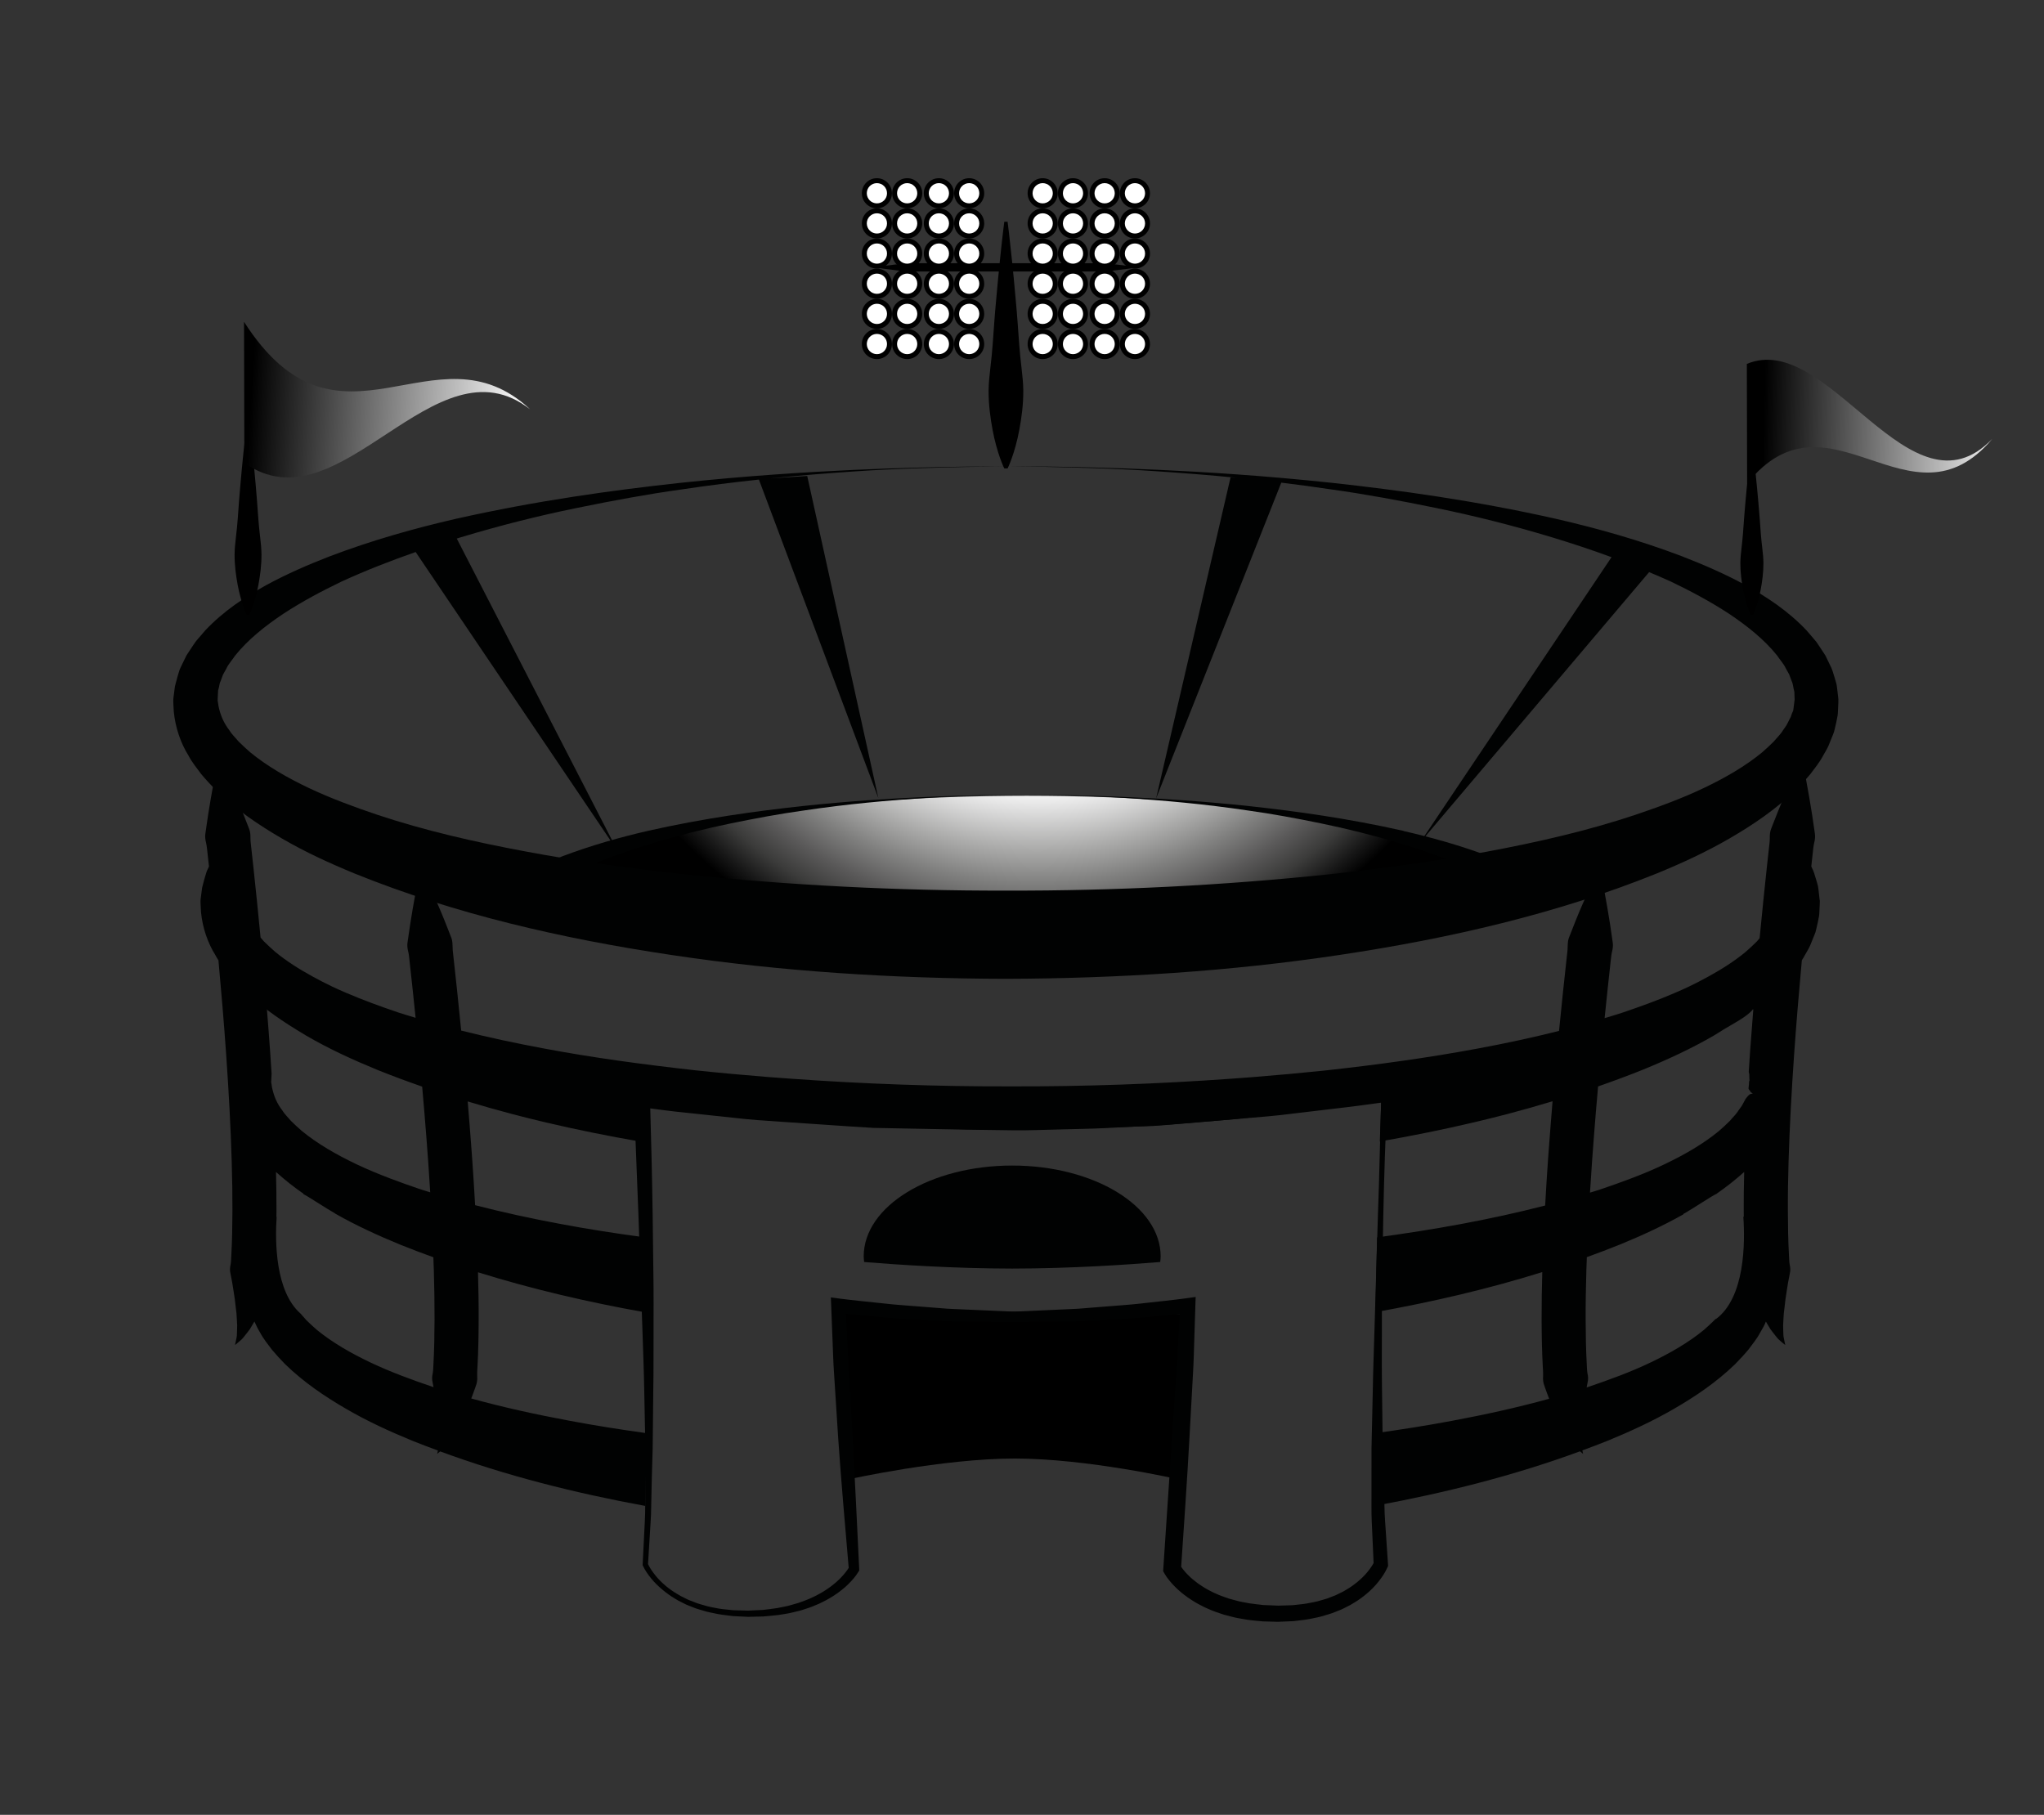 <?xml version="1.0"?>
<svg
    xmlns:rdf="http://www.w3.org/1999/02/22-rdf-syntax-ns#"
    xmlns="http://www.w3.org/2000/svg"
    xmlns:cc="http://web.resource.org/cc/"
    xmlns:xlink="http://www.w3.org/1999/xlink"
    xmlns:dc="http://purl.org/dc/elements/1.1/"
    xmlns:svg="http://www.w3.org/2000/svg"
    xmlns:inkscape="http://www.inkscape.org/namespaces/inkscape"
    xmlns:sodipodi="http://sodipodi.sourceforge.net/DTD/sodipodi-0.dtd"
    xmlns:ns1="http://sozi.baierouge.fr"
    id="Layer_1"
    version="1.1"
    xml:space="preserve"
    viewBox="0 0 347.982 308.984"
    enable-background="new 0 0 347.982 308.984"
    y="0px"
    x="0px"
  >
	<rect x="0" y="0" width="347.982" height="308.984" fill="#333333" stroke="none"/>
	<path
      d="m142.74 222.3l1.785 29.547s15.884-3.529 28.239-3.529c12.354 0 27.796 3.529 27.796 3.529s2.596-26.981 1.767-27.931c-0.83-0.95-35.16 1.74-59.59-1.62z"
  />
	<radialGradient
      id="SVGID_1_"
      gradientUnits="userSpaceOnUse"
      cy="83.816"
      cx="176.64"
      r="84.691"
    >
		<stop
        stop-color="#fff"
        offset=".591"
    />
		<stop
        stop-color="#DEDEDE"
        offset=".64"
    />
		<stop
        stop-color="#ADADAC"
        offset=".715"
    />
		<stop
        stop-color="#80807F"
        offset=".786"
    />
		<stop
        stop-color="#5A5959"
        offset=".852"
    />
		<stop
        stop-color="#3B3B3A"
        offset=".911"
    />
		<stop
        stop-color="#171717"
        offset=".963"
    />
		<stop
        offset="1"
    />
	</radialGradient
  >
	<path
      d="m253.56 148.15c-11.136-7.364-42.175-12.666-78.75-12.666s-67.614 5.302-78.75 12.666c11.136 7.364 42.175 12.666 78.75 12.666 36.57 0 67.61-5.31 78.75-12.67z"
      fill="url(#SVGID_1_)"
  />
	<g
      fill="#010202"
    >
		<path
        d="m124.36 140.2c4.309-0.887 8.424-1.647 12.315-2.186 7.774-1.168 14.616-1.735 20.25-2.117 5.639-0.385 10.08-0.443 13.104-0.524 3.026-0.033 4.64-0.052 4.64-0.052s-1.614 0.007-4.641 0.017c-3.028 0.038-7.466 0.125-13.112 0.381-5.645 0.258-12.5 0.685-20.339 1.519-7.835 0.855-16.667 2.057-26.194 4.199-4.759 1.098-9.682 2.468-14.671 4.359-0.93 0.36-1.863 0.744-2.796 1.144 1.895 0.404 3.801 0.784 5.719 1.144 4.112-1.789 8.264-3.255 12.32-4.484 4.6-1.39 9.09-2.51 13.4-3.4z"
    />
		<path
        d="m238.95 141.46c-9.526-2.145-18.356-3.353-26.191-4.209-7.839-0.834-14.693-1.266-20.339-1.521-5.646-0.259-10.084-0.345-13.112-0.383-3.027-0.01-4.642-0.017-4.642-0.017s1.614 0.019 4.642 0.052c3.024 0.081 7.466 0.141 13.104 0.524 5.631 0.382 12.475 0.945 20.248 2.111 3.893 0.543 8.009 1.295 12.317 2.184 4.313 0.884 8.804 2.002 13.407 3.392 3.694 1.12 7.466 2.43 11.217 4.005 1.85-0.37 3.688-0.764 5.512-1.176-0.5-0.205-0.999-0.406-1.496-0.601-4.99-1.88-9.91-3.25-14.67-4.34z"
    />
	</g
  >
			<path
      d="m109.32 186.82c2.625 0.304 5.247 0.551 7.874 0.8 2.623 0.272 5.258 0.434 7.885 0.648l7.89 0.543c2.627 0.202 5.262 0.297 7.894 0.422 2.633 0.112 5.262 0.273 7.897 0.304l7.898 0.233c2.632 0.086 5.267 0.033 7.899 0.073 2.621 0 5.292 0.102 7.872 0.019 5.277-0.168 10.555-0.291 15.833-0.404l7.918-0.125 7.881-0.394 7.887-0.384c2.63-0.127 5.263-0.23 7.888-0.479l7.884-0.638c2.634-0.178 5.245-0.503 7.863-0.795l0.606-0.067-0.027 0.59c-0.309 6.596-0.531 13.197-0.662 19.8l-0.18 9.904c-0.084 3.301-0.053 6.604-0.063 9.905 0.005 3.302-0.028 6.604 0.025 9.903l0.126 9.898 0.291 9.881c0.012 1.652 0.17 3.275 0.268 4.91l0.329 4.894 0.022 0.343-0.107 0.239c-0.456 1.01-0.959 1.71-1.55 2.462-0.58 0.729-1.237 1.385-1.937 1.984-0.703 0.595-1.447 1.139-2.234 1.603-0.383 0.253-0.784 0.469-1.194 0.665s-0.806 0.431-1.232 0.582l-1.263 0.501c-0.427 0.149-0.861 0.266-1.292 0.398-0.857 0.291-1.743 0.415-2.617 0.612-0.879 0.157-1.766 0.232-2.648 0.35l-2.699 0.116-2.549-0.072c-0.896-0.095-1.808-0.154-2.694-0.286-0.876-0.168-1.764-0.265-2.629-0.517l-1.305-0.338-1.284-0.434c-0.432-0.131-0.845-0.328-1.264-0.503-0.419-0.177-0.838-0.354-1.238-0.578-0.818-0.408-1.605-0.888-2.363-1.416-0.752-0.54-1.483-1.118-2.146-1.793-0.341-0.322-0.652-0.687-0.962-1.055-0.315-0.395-0.574-0.724-0.893-1.284l-0.199-0.351 0.03-0.453 1.491-22.402 0.737-11.197c0.141-1.872 0.223-3.716 0.331-5.573l0.309-5.565 1.46 1.283c-2.505 0.287-4.996 0.475-7.49 0.692-2.491 0.246-4.995 0.311-7.491 0.475l-3.746 0.211c-1.251 0.042-2.504 0.03-3.756 0.046l-7.506 0.056-3.755-0.151-3.735-0.161-3.735-0.161-3.74-0.321c-2.49-0.239-4.986-0.396-7.463-0.703-2.479-0.285-4.958-0.564-7.427-0.935l0.034-0.281c2.481 0.208 4.971 0.319 7.454 0.487 2.483 0.177 4.971 0.202 7.451 0.311l3.721 0.134 3.738 0.019 7.456 0.026 7.438-0.341 3.716-0.171 3.711-0.297c2.472-0.221 4.952-0.342 7.415-0.645 2.465-0.273 4.938-0.518 7.378-0.855l1.509-0.209-0.048 1.492-0.178 5.654c-0.068 1.882-0.098 3.781-0.212 5.645l-0.618 11.222c-0.409 7.481-0.937 14.95-1.442 22.424l-0.169-0.803c0.103 0.178 0.351 0.534 0.566 0.802 0.233 0.282 0.469 0.573 0.743 0.835 0.52 0.548 1.122 1.033 1.741 1.493 0.63 0.449 1.29 0.866 1.988 1.225 0.338 0.198 0.7 0.354 1.063 0.513 0.362 0.156 0.715 0.335 1.096 0.453l1.125 0.397 1.158 0.315c0.765 0.237 1.573 0.331 2.361 0.496 0.792 0.128 1.579 0.187 2.369 0.288l2.543 0.105 2.394-0.076c0.801-0.1 1.612-0.154 2.406-0.286 0.783-0.17 1.591-0.265 2.348-0.517 0.382-0.113 0.771-0.21 1.148-0.336l1.11-0.425c0.38-0.125 0.718-0.328 1.076-0.491 0.36-0.164 0.709-0.346 1.038-0.559 0.682-0.389 1.319-0.845 1.918-1.338 0.599-0.494 1.166-1.028 1.655-1.618 0.48-0.563 0.961-1.266 1.22-1.799l-0.085 0.582-0.223-4.999c-0.062-1.664-0.184-3.334-0.157-4.986l0.005-9.934 0.22-9.917c0.05-3.306 0.18-6.607 0.275-9.911l0.595-19.813c0.115-3.301 0.231-6.603 0.301-9.905l0.26-9.907 0.579 0.522c-2.622 0.354-5.244 0.729-7.869 1.021l-7.877 0.936c-2.623 0.347-5.262 0.554-7.899 0.775l-7.916 0.673c-2.641 0.215-5.281 0.472-7.924 0.649l-7.915 0.265c-5.277 0.147-10.555 0.284-15.834 0.376-2.698 0.061-5.307-0.067-7.965-0.092-2.646-0.065-5.292-0.085-7.936-0.219l-7.928-0.398c-2.643-0.124-5.278-0.377-7.915-0.582-2.636-0.218-5.274-0.406-7.903-0.701-2.629-0.291-5.266-0.492-7.886-0.864-2.621-0.359-5.246-0.664-7.858-1.081-2.615-0.375-5.229-0.813-7.822-1.311l0.03-0.22z"
      fill="#010202"
  />
			<path
      d="m202.41 222.63c-2.464 0.379-4.942 0.669-7.423 0.955-2.48 0.31-4.97 0.47-7.456 0.712l-3.734 0.323-3.745 0.155-3.747 0.155-3.771 0.146-7.476-0.067c-1.246-0.018-2.491-0.008-3.739-0.052l-3.755-0.217c-2.5-0.169-5.019-0.239-7.506-0.489-2.494-0.216-4.982-0.435-7.484-0.734l1.384-1.217 0.269 5.569c0.094 1.858 0.165 3.705 0.292 5.577l0.638 11.205 0.574 11.213 0.542 11.217 0.014 0.285-0.113 0.187c-0.539 0.891-1.118 1.52-1.771 2.166-0.64 0.638-1.351 1.185-2.079 1.695-0.736 0.5-1.5 0.953-2.294 1.337-0.388 0.212-0.796 0.378-1.203 0.544-0.407 0.165-0.807 0.351-1.228 0.472l-1.249 0.406-1.271 0.312c-0.841 0.234-1.709 0.317-2.562 0.472-0.859 0.117-1.724 0.158-2.583 0.251l-2.585 0.061-2.566-0.125c-0.863-0.119-1.734-0.197-2.586-0.354-0.843-0.196-1.705-0.308-2.528-0.589-0.414-0.127-0.834-0.237-1.243-0.379l-1.212-0.479c-0.411-0.143-0.787-0.368-1.18-0.554-0.394-0.187-0.777-0.392-1.142-0.632-0.751-0.44-1.459-0.956-2.126-1.519-0.667-0.562-1.303-1.168-1.86-1.849-0.562-0.686-1.063-1.381-1.465-2.237l-0.038-0.081 0.007-0.135 0.247-4.93c0.07-1.644 0.201-3.281 0.185-4.934 0.042-3.299 0.042-6.598 0.032-9.896l-0.196-9.899c-0.053-3.3-0.194-6.6-0.296-9.898l-0.687-19.794-0.77-19.788-0.062-1.593 1.617 0.188c2.606 0.304 5.204 0.634 7.832 0.852l7.861 0.732c2.616 0.282 5.247 0.409 7.874 0.588l7.88 0.521 7.88 0.527 7.893 0.236c5.262 0.152 10.525 0.313 15.789 0.518 2.595 0.104 5.268 0.02 7.897 0.038 2.637-0.021 5.286 0.026 7.914-0.053l7.888-0.219c2.631-0.026 5.263-0.183 7.896-0.291 2.632-0.121 5.268-0.211 7.896-0.409 2.629-0.183 5.263-0.327 7.891-0.536 2.626-0.219 5.262-0.382 7.884-0.657 2.625-0.25 5.253-0.508 7.871-0.821l0.045 0.279c-2.6 0.488-5.208 0.915-7.825 1.29-2.612 0.414-5.238 0.715-7.859 1.072-2.62 0.365-5.256 0.577-7.885 0.87-2.629 0.3-5.266 0.491-7.902 0.714-2.637 0.21-5.27 0.467-7.917 0.596l-7.938 0.412c-2.647 0.142-5.28 0.155-7.921 0.239-2.649 0.043-5.256 0.188-7.939 0.147-5.292-0.055-10.585-0.153-15.878-0.261l-7.941-0.153c-2.643-0.141-5.282-0.346-7.924-0.517l-7.923-0.536c-2.642-0.17-5.282-0.354-7.913-0.667l-7.899-0.84c-2.632-0.253-5.268-0.622-7.902-0.965l1.555-1.403c0.187 6.61 0.36 13.215 0.453 19.824l0.122 9.913c0.059 3.304 0.028 6.61 0.029 9.915-0.012 3.306 0.011 6.609-0.046 9.916l-0.103 9.916c-0.097 3.307-0.201 6.612-0.254 9.918-0.002 1.652-0.152 3.31-0.241 4.963l-0.305 4.963-0.031-0.215c0.313 0.687 0.794 1.395 1.304 2.022 0.514 0.64 1.103 1.222 1.732 1.754 0.634 0.526 1.308 1.011 2.026 1.423 0.347 0.225 0.714 0.417 1.09 0.592 0.376 0.174 0.734 0.387 1.129 0.52l1.162 0.447c0.394 0.133 0.798 0.235 1.196 0.354 0.791 0.262 1.624 0.37 2.438 0.541 0.821 0.132 1.647 0.185 2.468 0.282l2.526 0.067 2.507-0.116c0.828-0.104 1.661-0.182 2.48-0.323 0.812-0.18 1.64-0.288 2.429-0.542l1.192-0.34 1.16-0.427c0.392-0.128 0.757-0.317 1.131-0.484 0.374-0.169 0.748-0.337 1.098-0.547 0.722-0.382 1.406-0.825 2.058-1.304 0.643-0.489 1.266-1.006 1.807-1.591 0.539-0.559 1.073-1.233 1.394-1.81l-0.1 0.472c-0.632-7.464-1.3-14.924-1.816-22.396l-0.717-11.216c-0.128-1.862-0.169-3.759-0.251-5.64l-0.218-5.65-0.055-1.408 1.439 0.191c2.442 0.325 4.92 0.538 7.384 0.813 2.467 0.298 4.932 0.414 7.4 0.631l3.702 0.29 3.732 0.166 7.469 0.329 7.428-0.039 3.728-0.023 3.728-0.132c2.483-0.105 4.978-0.129 7.458-0.302 2.481-0.168 4.972-0.269 7.458-0.468l0.04 0.31z"
      fill="#010202"
  />
	<path
      d="m309.8 153.31l-0.227-1.965c-0.053-0.659-0.313-1.251-0.471-1.875-0.18-0.619-0.363-1.229-0.654-1.772l-0.086-0.174c0.082-0.766 0.168-1.543 0.248-2.27 0.072-0.582 0.104-1.158 0.236-1.706 0.137-0.55 0.221-1.093 0.127-1.642-0.16-1.097-0.313-2.136-0.457-3.113-0.297-1.956-0.611-3.671-0.867-5.085-0.232-1.411-0.5-2.53-0.645-3.294-0.17-0.763-0.26-1.171-0.26-1.171s-0.191 0.372-0.553 1.067c-0.33 0.701-0.867 1.725-1.436 3.041-0.59 1.313-1.309 2.913-2.051 4.76-0.189 0.479-0.385 0.975-0.584 1.486-0.186 0.473-0.377 0.959-0.574 1.458-0.217 0.517-0.256 1.067-0.246 1.639 0.004 0.569-0.09 1.143-0.15 1.73-0.113 1.031-0.232 2.114-0.352 3.216-0.4 3.704-0.818 7.789-1.232 12.102-0.168 0.189-0.336 0.375-0.494 0.566-0.602 0.606-1.258 1.198-1.918 1.783-1.889 1.555-4.063 2.938-6.371 4.202-1.086 0.595-2.191 1.171-3.332 1.714-0.752 0.356-1.521 0.695-2.295 1.028-2.896 1.252-5.926 2.348-9 3.389-0.978 0.329-1.986 0.614-2.977 0.918 0.348-3.417 0.69-6.651 1.014-9.557 0.008-0.063 0.013-0.121 0.021-0.185 0.06-0.517 0.1-1.031 0.214-1.522 0.139-0.551 0.224-1.094 0.128-1.642-0.055-0.385-0.108-0.752-0.163-1.122-0.101-0.685-0.199-1.355-0.292-1.99-0.298-1.957-0.613-3.672-0.869-5.086-0.231-1.411-0.498-2.53-0.644-3.293-0.171-0.763-0.261-1.172-0.261-1.172s-0.191 0.372-0.551 1.068c-0.331 0.7-0.869 1.724-1.438 3.04-0.59 1.313-1.309 2.913-2.05 4.76-0.096 0.237-0.194 0.494-0.292 0.739-0.276 0.708-0.564 1.438-0.866 2.205-0.161 0.383-0.207 0.789-0.226 1.205-0.008 0.145-0.023 0.287-0.021 0.435 0.003 0.568-0.09 1.142-0.15 1.729-0.416 3.748-0.865 8.009-1.315 12.562-4.537 1.14-9.167 2.134-13.857 3.004-8.479 1.58-17.163 2.769-25.951 3.731-4.09 0.429-8.209 0.804-12.34 1.131-1.237 0.1-2.481 0.187-3.726 0.277-12.421 0.892-24.982 1.334-37.55 1.301-12.527 0.026-25.045-0.421-37.421-1.313-1.249-0.091-2.498-0.178-3.744-0.276-4.168-0.333-8.322-0.711-12.449-1.148-8.783-0.984-17.473-2.141-25.942-3.745-4.714-0.877-9.367-1.875-13.925-3.02-0.446-4.53-0.896-8.771-1.311-12.503-0.057-0.588-0.152-1.158-0.148-1.729 0.001-0.134-0.013-0.264-0.018-0.398-0.017-0.427-0.063-0.846-0.229-1.241-0.302-0.773-0.589-1.502-0.869-2.213-0.097-0.245-0.195-0.496-0.289-0.731-0.743-1.847-1.459-3.447-2.05-4.76-0.57-1.316-1.105-2.34-1.438-3.04-0.357-0.696-0.548-1.068-0.548-1.068s-0.091 0.409-0.261 1.172c-0.147 0.763-0.411 1.882-0.646 3.293-0.256 1.414-0.572 3.129-0.869 5.086-0.092 0.631-0.189 1.298-0.29 1.98-0.055 0.372-0.109 0.744-0.166 1.132-0.096 0.548-0.008 1.091 0.129 1.639 0.12 0.507 0.156 1.035 0.217 1.57 0.007 0.046 0.011 0.092 0.016 0.14 0.322 2.887 0.665 6.101 1.01 9.498-0.969-0.3-1.952-0.576-2.908-0.895-3.053-1.034-6.06-2.128-8.937-3.366-0.793-0.341-1.582-0.688-2.353-1.055-1.143-0.544-2.253-1.12-3.343-1.717-2.302-1.262-4.47-2.64-6.352-4.188-0.661-0.584-1.313-1.174-1.916-1.778-0.186-0.225-0.385-0.444-0.585-0.667-0.403-4.214-0.814-8.213-1.206-11.847-0.125-1.149-0.247-2.274-0.367-3.347-0.057-0.588-0.152-1.161-0.149-1.73 0.009-0.568-0.03-1.122-0.247-1.639-0.197-0.502-0.388-0.987-0.574-1.464-0.2-0.509-0.396-1.002-0.583-1.48-0.744-1.847-1.46-3.447-2.05-4.76-0.57-1.316-1.105-2.34-1.439-3.041-0.357-0.695-0.548-1.067-0.548-1.067s-0.09 0.408-0.261 1.171c-0.148 0.764-0.412 1.883-0.646 3.294-0.256 1.414-0.572 3.129-0.869 5.085-0.142 0.978-0.294 2.017-0.455 3.113-0.095 0.549-0.007 1.092 0.129 1.639 0.129 0.551 0.16 1.127 0.233 1.709 0.082 0.729 0.166 1.51 0.249 2.274l-0.076 0.158c-0.125 0.295-0.274 0.528-0.378 0.88l-0.308 1.025-0.28 1.047-0.129 0.525-0.051 0.381-0.193 1.494c0.008-0.219-0.04 0.498-0.028 0.521l0.009 0.248 0.023 0.497 0.056 0.998c0.252 2.634 1.136 5.222 2.449 7.318 0.159 0.305 0.334 0.595 0.516 0.871 0.478 5.171 0.933 10.585 1.315 16.014 0.437 6.228 0.776 12.456 0.946 18.276 0.083 2.907 0.132 5.718 0.121 8.368-0.008 2.649-0.056 5.149-0.183 7.425-0.037 0.568-0.034 1.127-0.119 1.67-0.125 0.535-0.166 1.055-0.03 1.582 0.22 1.058 0.393 2.048 0.526 2.979 0.072 0.471 0.14 0.928 0.207 1.368 0.043 0.428 0.088 0.848 0.146 1.255 0.125 0.831 0.184 1.57 0.208 2.242 0.018 0.342 0.036 0.668 0.052 0.975-0.008 0.298-0.014 0.577-0.021 0.835-0.025 0.525-0.004 1.021-0.105 1.353-0.155 0.755-0.236 1.155-0.236 1.155s0.312-0.229 0.928-0.777c0.343-0.267 0.605-0.66 0.985-1.12 0.182-0.235 0.393-0.489 0.593-0.771 0.17-0.287 0.353-0.589 0.544-0.912 0.082-0.132 0.163-0.282 0.246-0.422 0.296 0.675 0.621 1.329 0.995 1.932 0.561 1.072 1.293 1.921 1.976 2.859 0.723 0.868 1.486 1.688 2.264 2.484 3.171 3.076 6.719 5.477 10.378 7.599 3.661 2.133 7.484 3.875 11.38 5.476 1.401 0.566 2.822 1.091 4.241 1.618-0.074 0.364-0.115 0.565-0.115 0.565s0.172-0.129 0.509-0.413c11.204 4.134 22.94 7.089 34.937 9.286 0.089-3.712 0.125-7.927 0.121-12.404-4.403-0.609-8.768-1.295-13.07-2.109-5.686-1.057-11.283-2.285-16.701-3.784 0.263-0.681 0.525-1.381 0.774-2.115 0.222-0.54 0.283-1.117 0.238-1.709-0.027-0.584 0.036-1.176 0.058-1.785 0.134-2.427 0.183-5.032 0.191-7.78 0.013-2.591-0.036-5.305-0.111-8.1 9.217 2.88 18.728 5.083 28.399 6.812-0.082-4.418-0.18-8.751-0.281-12.792-4.783-0.651-9.524-1.383-14.191-2.267-4.892-0.91-9.709-1.958-14.421-3.176-0.142-2.544-0.3-5.105-0.481-7.67-0.06-0.856-0.125-1.71-0.189-2.564-0.088-1.177-0.177-2.348-0.27-3.517-0.103-1.312-0.209-2.613-0.319-3.909 2.497 0.758 5.014 1.471 7.549 2.139 1.886 0.496 3.78 0.97 5.684 1.417 5.331 1.258 10.729 2.339 16.173 3.288-0.14-4.373-0.238-7.04-0.238-7.04s5.057 0.708 13.587 1.526c-8.625-0.907-13.587-1.715-13.587-1.715s4.962 0.808 13.587 1.715c11.48 1.101 29.269 2.401 49.592 2.461 20.321-0.06 38.11-1.36 49.59-2.461 8.625-0.907 13.587-1.715 13.587-1.715s-4.962 0.808-13.587 1.715c8.529-0.818 13.587-1.526 13.587-1.526s-0.099 2.656-0.237 7.015c5.44-0.952 10.836-2.037 16.163-3.295 1.874-0.441 3.741-0.906 5.598-1.393 2.569-0.675 5.118-1.396 7.646-2.163-0.108 1.307-0.217 2.626-0.321 3.952-0.092 1.153-0.18 2.309-0.266 3.469-0.064 0.867-0.131 1.732-0.193 2.602-0.182 2.583-0.342 5.163-0.483 7.728-4.692 1.21-9.49 2.254-14.358 3.159-4.69 0.873-9.451 1.61-14.253 2.267-0.1 4.023-0.196 8.33-0.277 12.726 9.672-1.734 19.182-3.94 28.399-6.817-0.077 2.805-0.124 5.529-0.113 8.131 0.008 2.748 0.061 5.354 0.19 7.784 0.024 0.605 0.087 1.197 0.061 1.783-0.047 0.59 0.015 1.167 0.237 1.707 0.256 0.752 0.522 1.467 0.794 2.161-5.408 1.497-10.996 2.725-16.665 3.779-4.323 0.807-8.705 1.497-13.127 2.109-0.003 4.453 0.032 8.644 0.122 12.339 11.989-2.206 23.717-5.156 34.916-9.279 0.351 0.3 0.532 0.431 0.532 0.431s-0.044-0.209-0.122-0.589c1.434-0.53 2.867-1.06 4.282-1.632 3.896-1.598 7.713-3.353 11.373-5.478 3.654-2.12 7.203-4.52 10.371-7.591 0.775-0.796 1.539-1.612 2.26-2.479 0.684-0.938 1.412-1.783 1.973-2.857 0.285-0.523 0.605-1.002 0.846-1.561l0.137-0.341c0.082 0.137 0.164 0.286 0.244 0.418 0.193 0.321 0.373 0.623 0.545 0.91 0.201 0.281 0.412 0.535 0.592 0.771 0.381 0.46 0.645 0.854 0.984 1.12 0.619 0.548 0.932 0.777 0.932 0.777s-0.082-0.4-0.238-1.155c-0.1-0.331-0.08-0.827-0.105-1.353-0.006-0.258-0.014-0.537-0.018-0.835 0.016-0.307 0.031-0.633 0.049-0.975 0.025-0.672 0.082-1.411 0.209-2.242 0.057-0.407 0.104-0.827 0.145-1.255 0.068-0.44 0.137-0.896 0.207-1.368 0.135-0.931 0.307-1.921 0.527-2.979 0.135-0.527 0.096-1.047-0.031-1.582-0.086-0.543-0.08-1.102-0.119-1.67-0.127-2.275-0.172-4.775-0.18-7.425-0.014-2.65 0.035-5.461 0.117-8.368 0.172-5.82 0.514-12.049 0.949-18.276 0.383-5.432 0.838-10.846 1.314-16.02 0.186-0.284 0.367-0.578 0.529-0.892 0.303-0.554 0.645-1.063 0.898-1.654l0.723-1.794 0.174-0.45 0.137-0.543 0.248-1.086 0.215-1.08c0.064-0.359 0.039-0.535 0.063-0.81l0.035-0.758 0.02-0.374 0.006-0.188c0.01-0.04 0.02-0.81 0.01-0.6zm-263.49 31.85l-0.072-0.488-0.043-0.245-0.022-0.124c-0.002-0.021-0.005-0.008-0.008 0.02l-0.005 0.122c-0.011 0.256-0.002-0.025 0.005-0.122l0.062-1.328 0.011-0.194c-0.08-1.271-0.163-2.546-0.254-3.823-0.165-2.368-0.349-4.729-0.539-7.073-0.015-0.013-0.029-0.024-0.045-0.036 0.013-0.011 0.026-0.023 0.039-0.037 0.002 0.026 0.005 0.049 0.006 0.073 1.648 1.243 3.35 2.384 5.087 3.443 0.543 0.331 1.081 0.67 1.629 0.988 3.879 2.259 7.93 4.107 12.059 5.804 2.521 1.019 5.077 1.959 7.651 2.861 0.25 2.818 0.491 5.693 0.715 8.592 0.105 1.361 0.206 2.728 0.304 4.092 0.008 0.116 0.017 0.233 0.026 0.352 0.116 1.654 0.224 3.31 0.324 4.956-0.544-0.173-1.103-0.325-1.643-0.507-1.763-0.595-3.508-1.215-5.224-1.869-1.938-0.739-3.835-1.525-5.66-2.391-0.031-0.016-0.061-0.031-0.094-0.047-3.397-1.619-6.603-3.47-9.252-5.646-0.636-0.562-1.267-1.132-1.846-1.714-0.504-0.609-1.127-1.189-1.5-1.828-0.861-1.119-1.34-2.29-1.62-3.464-0.029-0.11-0.067-0.23-0.091-0.35zm27.34 50.2c0.057 0.276 0.103 0.532 0.154 0.798-0.027-0.008-0.054-0.016-0.082-0.022-3.678-1.244-7.288-2.575-10.654-4.171-3.36-1.595-6.53-3.423-9.148-5.574-0.624-0.55-1.24-1.105-1.808-1.677-0.294-0.355-0.624-0.701-0.923-1.054-4.331-3.784-4.375-12.271-4.092-16.516-0.014 0.014-0.028 0.026-0.042 0.04 0.002-0.341 0.012-0.664 0.013-1.01 0.01-2.133-0.026-4.367-0.08-6.642 1.498 1.35 3.06 2.579 4.677 3.704-0.019 0.013-0.037 0.028-0.056 0.042 0.751 0.338 3.845 2.42 5.451 3.316l-0.006 0.019c3.565 2.027 7.269 3.726 11.045 5.276 1.877 0.757 3.772 1.477 5.68 2.166 0.025 0.752 0.058 1.518 0.08 2.258 0.083 2.908 0.131 5.718 0.12 8.368-0.008 2.649-0.056 5.149-0.182 7.425-0.038 0.569-0.034 1.127-0.119 1.67-0.123 0.52-0.163 1.04-0.028 1.57zm223.29-35.84c-0.055 2.28-0.09 4.516-0.08 6.654 0.002 0.344 0.012 0.666 0.014 1.008-0.027-0.028-0.057-0.054-0.084-0.081 0.313 4.46 0.307 13.812-4.689 17.495l-0.021-0.072c-0.063 0.07-0.127 0.142-0.186 0.212-0.57 0.572-1.189 1.133-1.813 1.684-2.619 2.155-5.793 3.983-9.154 5.579-3.361 1.605-6.98 2.924-10.657 4.17-0.052 0.019-0.103 0.03-0.154 0.05 0.054-0.285 0.103-0.564 0.165-0.858 0.135-0.527 0.097-1.047-0.031-1.583-0.085-0.543-0.08-1.101-0.119-1.67-0.126-2.275-0.173-4.775-0.181-7.425-0.013-2.65 0.036-5.46 0.119-8.368 0.023-0.75 0.054-1.523 0.083-2.284 1.918-0.694 3.825-1.415 5.715-2.179 3.666-1.503 7.26-3.163 10.73-5.111l-0.016-0.058c1.684-0.941 4.982-3.167 5.656-3.436 0.006-0.002 0.018-0.002 0.021-0.003-0.004-0.004-0.008-0.008-0.014-0.012 1.63-1.13 3.2-2.36 4.7-3.71 0.381-0.342 0.77-0.66 1.141-1.02-0.37 0.36-0.76 0.68-1.14 1.02zm1.55-27.64c-0.191 2.352-0.375 4.718-0.543 7.094-0.082 1.176-0.158 2.353-0.232 3.528 0.057 0.226 0.115 0.448 0.094 0.673 0 0.323 0.012 0.639 0.033 0.954l-0.049-0.119c0.008-0.07-0.016 0.064-0.037 0.165l0.012 0.016-0.012 0.362-0.076 0.722c-0.041 0.217 0.412 0.54 0.35 0.667l0.367 0.204v0.01l-0.521 0.158c-0.053 0.118-0.325 0.242-0.362 0.367l-0.165 0.188-0.184 0.239-0.517 0.958c-0.162 0.321-0.443 0.626-0.645 0.941-0.375 0.639-1.004 1.218-1.51 1.831-0.58 0.584-1.22 1.155-1.854 1.719-2.654 2.185-5.863 4.038-9.264 5.657-0.031 0.016-0.059 0.03-0.088 0.043-1.803 0.861-3.68 1.637-5.596 2.369-1.738 0.661-3.509 1.287-5.295 1.893-0.562 0.188-1.141 0.347-1.707 0.527 0.102-1.668 0.21-3.341 0.329-5.014 0.008-0.132 0.018-0.262 0.028-0.391 0.096-1.349 0.196-2.698 0.3-4.043 0.225-2.914 0.465-5.802 0.719-8.632 2.583-0.905 5.149-1.847 7.683-2.87 4.127-1.693 8.174-3.555 12.055-5.807 0.553-0.32 1.049-0.662 1.594-0.995 1.725-1.052 4-2.183 5-3.415v-0.05c0 0.008 0.066 0.016 0.078 0.026 0 0.01 0.03 0.02 0.02 0.02z"
      fill="#010202"
  />
	<path
      d="m197.52 214.86c0.032-0.317 0.078-0.633 0.078-0.955 0-8.543-11.318-15.468-25.278-15.468-13.961 0-25.28 6.925-25.28 15.468 0 0.322 0.047 0.638 0.079 0.955 5.458 0.449 15.147 1.105 25.201 1.118 10.05-0.01 19.74-0.67 25.2-1.12z"
      fill="#010202"
  />
	<path
      d="m312.98 119.08l-0.232-2.02c-0.053-0.679-0.322-1.29-0.484-1.931-0.184-0.635-0.373-1.265-0.672-1.822l-0.828-1.711-1.004-1.527-0.508-0.753-0.564-0.674-1.139-1.324c-3.16-3.34-6.756-5.671-10.34-7.678-3.607-1.967-7.271-3.536-10.896-4.947-7.268-2.759-14.44-4.755-21.372-6.354-13.882-3.127-26.747-4.885-38.164-6.134-11.422-1.217-21.41-1.844-29.636-2.218-8.228-0.376-14.695-0.5-19.106-0.557l-6.762-0.023s2.352 0.026 6.762 0.076c4.408 0.116 10.878 0.204 19.091 0.763 4.081 0.276 8.595 0.618 13.495 1.102l-1.124-0.072-12.673 54.648 21.308-53.751c2.74 0.333 5.573 0.712 8.502 1.151 5.672 0.787 11.668 1.885 17.947 3.181 6.282 1.285 12.827 2.915 19.537 4.942 3.378 1.023 6.803 2.151 10.236 3.414l-32.621 48.623 39.021-46.077c1.242 0.524 2.486 1.046 3.723 1.614 3.355 1.609 6.686 3.384 9.83 5.438 3.105 2.071 6.088 4.438 8.275 7.19 0.465 0.715 1.094 1.371 1.428 2.114l0.6 1.076 0.408 1.096c0.174 0.359 0.23 0.728 0.295 1.09 0.045 0.362 0.215 0.716 0.182 1.077 0 0.342 0.012 0.678 0.033 1.015l-0.01 0.068-0.049 0.385-0.1 0.771c-0.041 0.23-0.049 0.577-0.115 0.712l-0.176 0.394c-0.053 0.131-0.1 0.263-0.143 0.395l-0.059 0.2-0.133 0.254-0.518 1.022c-0.174 0.342-0.457 0.667-0.672 1.004-0.4 0.685-1.064 1.302-1.604 1.954-0.621 0.623-1.295 1.232-1.975 1.833-2.855 2.35-6.313 4.343-9.975 6.082-3.668 1.749-7.609 3.187-11.617 4.544-8.045 2.687-16.584 4.649-25.291 6.271-8.718 1.624-17.649 2.845-26.685 3.834-18.083 1.903-36.606 2.838-55.134 2.787-18.529 0.039-37.05-0.909-55.131-2.816-9.031-1.014-17.967-2.201-26.677-3.851-8.707-1.619-17.246-3.578-25.287-6.262-4.006-1.355-7.942-2.807-11.61-4.547-3.662-1.735-7.117-3.727-9.97-6.071-0.679-0.6-1.351-1.207-1.97-1.83-0.537-0.65-1.202-1.268-1.6-1.948-1.012-1.318-1.544-2.702-1.825-4.084l-0.078-0.521-0.045-0.263-0.024-0.131c-0.003-0.025-0.006-0.009-0.008 0.026l0.066-1.425 0.021-0.378 0.063-0.207c0.04-0.137 0.074-0.275 0.104-0.417 0.052-0.274 0.076-0.565 0.26-0.949l0.406-1.095 0.596-1.073c0.333-0.742 0.96-1.397 1.423-2.109 2.183-2.75 5.162-5.117 8.266-7.188 3.142-2.056 6.472-3.825 9.822-5.442 4.213-1.936 8.464-3.586 12.691-5.063l34.385 50.916-27.386-53.206c0.218-0.066 0.438-0.142 0.655-0.208 6.708-2.023 13.251-3.664 19.532-4.95 6.28-1.293 12.274-2.398 17.945-3.185 4.683-0.705 9.118-1.252 13.308-1.699l20.331 54.217-12.107-54.831-6.272 0.41c5.188-0.523 9.962-0.891 14.248-1.182 8.214-0.561 14.685-0.646 19.092-0.764 4.41-0.05 6.762-0.076 6.762-0.076s-2.352 0.009-6.763 0.023c-4.411 0.057-10.879 0.182-19.106 0.555-8.226 0.376-18.214 0.998-29.636 2.213-11.417 1.247-24.285 2.998-38.169 6.121-6.933 1.598-14.105 3.594-21.375 6.352-3.629 1.403-7.292 2.977-10.904 4.942-3.586 2.008-7.185 4.34-10.348 7.683l-1.141 1.327c-0.394 0.427-0.748 0.91-1.075 1.429l-1.006 1.53-0.83 1.714c-0.129 0.304-0.283 0.545-0.39 0.903l-0.317 1.06-0.288 1.073-0.133 0.541-0.053 0.391-0.198 1.536c0.008-0.222-0.042 0.514-0.03 0.537l0.01 0.255 0.023 0.511 0.057 1.027c0.259 2.709 1.169 5.367 2.519 7.523 0.61 1.172 1.408 2.095 2.151 3.12 0.787 0.945 1.62 1.837 2.467 2.707 3.458 3.352 7.324 5.966 11.311 8.279 3.99 2.322 8.156 4.224 12.402 5.968 17.01 6.879 35.262 11.069 53.922 13.852 18.668 2.81 37.798 4.005 56.901 4.05 19.104-0.058 38.23-1.266 56.897-4.079 18.656-2.799 36.903-6.994 53.911-13.862 4.246-1.74 8.406-3.655 12.395-5.97 3.986-2.312 7.85-4.924 11.305-8.271 0.846-0.869 1.676-1.759 2.463-2.703 0.744-1.022 1.541-1.945 2.148-3.114 0.311-0.568 0.66-1.093 0.924-1.701l0.744-1.847 0.178-0.463 0.141-0.556 0.256-1.116 0.219-1.113c0.066-0.368 0.041-0.549 0.066-0.833l0.035-0.776 0.018-0.388 0.01-0.193s0.01-0.79-0.01-0.58z"
      fill="#010202"
  />
	<path
      d="m171.54 37.749s0.337 2.625 0.742 6.563c0.196 1.969 0.431 4.266 0.64 6.727 0.238 2.46 0.406 5.085 0.603 7.71 0.097 1.313 0.236 2.625 0.388 3.917s0.281 2.563 0.298 3.794c0.015 2.461-0.313 4.757-0.678 6.726-0.184 0.984-0.396 1.887-0.618 2.687-0.22 0.8-0.434 1.497-0.642 2.071-0.404 1.148-0.732 1.805-0.732 1.805h-0.567s-0.327-0.656-0.733-1.805c-0.207-0.574-0.42-1.271-0.641-2.071-0.223-0.8-0.434-1.702-0.618-2.687-0.364-1.969-0.692-4.265-0.678-6.726 0.017-1.23 0.146-2.502 0.298-3.794 0.15-1.292 0.291-2.604 0.389-3.917 0.195-2.625 0.363-5.25 0.602-7.71 0.209-2.461 0.443-4.758 0.64-6.727 0.405-3.938 0.743-6.563 0.742-6.563h0.57z"
  />
			<path
      d="m148.81 45.516s0.703-0.1 1.934-0.275c0.615-0.076 1.362-0.168 2.219-0.273 0.428-0.049 0.884-0.102 1.365-0.157 0.48-0.052 0.986 0.017 1.513-0.003h15.468s11.25 0 15.468 0c0.527 0.021 1.033-0.055 1.514 0.013 0.48 0.058 0.937 0.113 1.365 0.164 0.856 0.104 1.604 0.193 2.219 0.267 1.23 0.154 1.934 0.265 1.934 0.265s-0.703 0.111-1.934 0.265c-0.615 0.074-1.362 0.164-2.219 0.267-0.429 0.051-0.885 0.106-1.365 0.164-0.48 0.067-0.986-0.009-1.514 0.013h-15.468s-11.25 0-15.468 0c-0.527-0.02-1.033 0.049-1.513-0.003-0.48-0.055-0.937-0.107-1.365-0.157-0.857-0.105-1.604-0.198-2.219-0.273-1.22-0.177-1.93-0.277-1.93-0.277z"
  />
			<path
      d="m151.85 58.572c0 1.414-1.149 2.563-2.563 2.563-1.413 0-2.563-1.149-2.563-2.563 0-1.412 1.149-2.563 2.563-2.563 1.41 0 2.56 1.151 2.56 2.563z"
  />
			<circle
      cy="58.572"
      cx="149.29"
      r="1.723"
      fill="#fff"
  />
			<circle
      cy="53.438"
      cx="149.29"
      r="2.563"
  />
			<circle
      cy="53.438"
      cx="149.29"
      r="1.723"
      fill="#fff"
  />
			<circle
      cy="48.303"
      cx="149.29"
      r="2.563"
  />
			<circle
      cy="48.303"
      cx="149.29"
      r="1.723"
      fill="#fff"
  />
			<circle
      cy="43.17"
      cx="149.29"
      r="2.563"
  />
			<circle
      cy="43.17"
      cx="149.29"
      r="1.723"
      fill="#fff"
  />
			<circle
      cy="38.036"
      cx="149.29"
      r="2.563"
  />
			<circle
      cy="38.036"
      cx="149.29"
      r="1.723"
      fill="#fff"
  />
			<path
      d="m151.85 32.902c0 1.412-1.149 2.563-2.563 2.563-1.413 0-2.563-1.15-2.563-2.563 0-1.414 1.149-2.563 2.563-2.563 1.41 0 2.56 1.149 2.56 2.563z"
  />
			<circle
      cy="32.902"
      cx="149.29"
      r="1.723"
      fill="#fff"
  />
			<path
      d="m157.01 58.572c0 1.414-1.149 2.563-2.563 2.563-1.413 0-2.563-1.149-2.563-2.563 0-1.412 1.15-2.563 2.563-2.563 1.41 0 2.56 1.151 2.56 2.563z"
  />
			<circle
      cy="58.572"
      cx="154.44"
      r="1.723"
      fill="#fff"
  />
			<circle
      cy="53.438"
      cx="154.44"
      r="2.563"
  />
			<circle
      cy="53.438"
      cx="154.44"
      r="1.723"
      fill="#fff"
  />
			<circle
      cy="48.303"
      cx="154.44"
      r="2.563"
  />
			<circle
      cy="48.303"
      cx="154.44"
      r="1.723"
      fill="#fff"
  />
			<circle
      cy="43.17"
      cx="154.44"
      r="2.563"
  />
			<circle
      cy="43.17"
      cx="154.44"
      r="1.723"
      fill="#fff"
  />
			<circle
      cy="38.036"
      cx="154.44"
      r="2.563"
  />
			<circle
      cy="38.036"
      cx="154.44"
      r="1.723"
      fill="#fff"
  />
			<path
      d="m157.01 32.902c0 1.412-1.149 2.563-2.563 2.563-1.413 0-2.563-1.15-2.563-2.563 0-1.414 1.15-2.563 2.563-2.563 1.41 0 2.56 1.149 2.56 2.563z"
  />
			<circle
      cy="32.902"
      cx="154.44"
      r="1.723"
      fill="#fff"
  />
			<path
      d="m162.4 58.572c0 1.414-1.149 2.563-2.563 2.563s-2.563-1.149-2.563-2.563c0-1.412 1.149-2.563 2.563-2.563s2.56 1.151 2.56 2.563z"
  />
			<circle
      cy="58.572"
      cx="159.84"
      r="1.723"
      fill="#fff"
  />
			<circle
      cy="53.438"
      cx="159.84"
      r="2.563"
  />
			<circle
      cy="53.438"
      cx="159.84"
      r="1.723"
      fill="#fff"
  />
			<circle
      cy="48.303"
      cx="159.84"
      r="2.563"
  />
			<circle
      cy="48.303"
      cx="159.84"
      r="1.723"
      fill="#fff"
  />
			<circle
      cy="43.17"
      cx="159.84"
      r="2.563"
  />
			<circle
      cy="43.17"
      cx="159.84"
      r="1.723"
      fill="#fff"
  />
			<circle
      cy="38.036"
      cx="159.84"
      r="2.563"
  />
			<circle
      cy="38.036"
      cx="159.84"
      r="1.723"
      fill="#fff"
  />
			<path
      d="m162.4 32.902c0 1.412-1.149 2.563-2.563 2.563s-2.563-1.15-2.563-2.563c0-1.414 1.149-2.563 2.563-2.563s2.56 1.149 2.56 2.563z"
  />
			<circle
      cy="32.902"
      cx="159.84"
      r="1.723"
      fill="#fff"
  />
			<path
      d="m167.56 58.572c0 1.414-1.148 2.563-2.563 2.563-1.413 0-2.563-1.149-2.563-2.563 0-1.412 1.15-2.563 2.563-2.563 1.41 0 2.56 1.151 2.56 2.563z"
  />
			<circle
      cy="58.572"
      cx="165"
      r="1.723"
      fill="#fff"
  />
			<path
      d="m167.56 53.438c0 1.414-1.148 2.563-2.563 2.563-1.413 0-2.563-1.148-2.563-2.563 0-1.413 1.15-2.563 2.563-2.563 1.41 0 2.56 1.15 2.56 2.563z"
  />
			<circle
      cy="53.438"
      cx="165"
      r="1.723"
      fill="#fff"
  />
			<path
      d="m167.56 48.303c0 1.414-1.148 2.563-2.563 2.563-1.413 0-2.563-1.149-2.563-2.563 0-1.413 1.15-2.563 2.563-2.563 1.41 0.001 2.56 1.15 2.56 2.563z"
  />
			<circle
      cy="48.303"
      cx="165"
      r="1.723"
      fill="#fff"
  />
			<path
      d="m167.56 43.17c0 1.413-1.148 2.563-2.563 2.563-1.413 0-2.563-1.149-2.563-2.563s1.15-2.563 2.563-2.563c1.41 0 2.56 1.149 2.56 2.563z"
  />
			<circle
      cy="43.17"
      cx="165"
      r="1.723"
      fill="#fff"
  />
			<path
      d="m167.56 38.036c0 1.414-1.148 2.563-2.563 2.563-1.413 0-2.563-1.148-2.563-2.563 0-1.413 1.15-2.563 2.563-2.563 1.41 0 2.56 1.15 2.56 2.563z"
  />
			<circle
      cy="38.036"
      cx="165"
      r="1.723"
      fill="#fff"
  />
			<path
      d="m167.56 32.902c0 1.412-1.148 2.563-2.563 2.563-1.413 0-2.563-1.15-2.563-2.563 0-1.414 1.15-2.563 2.563-2.563 1.41 0 2.56 1.149 2.56 2.563z"
  />
			<circle
      cy="32.902"
      cx="165"
      r="1.723"
      fill="#fff"
  />
			<path
      d="m180.07 58.572c0 1.414-1.15 2.563-2.563 2.563-1.412 0-2.561-1.149-2.561-2.563 0-1.412 1.148-2.563 2.561-2.563 1.41 0 2.56 1.151 2.56 2.563z"
  />
			<path
      d="m175.79 58.572c0 0.95 0.773 1.724 1.722 1.724 0.95 0 1.724-0.773 1.724-1.724 0-0.949-0.773-1.722-1.724-1.722-0.95 0-1.72 0.773-1.72 1.722z"
      fill="#fff"
  />
			<path
      d="m180.07 53.438c0 1.414-1.15 2.563-2.563 2.563-1.412 0-2.561-1.148-2.561-2.563 0-1.413 1.148-2.563 2.561-2.563 1.41 0 2.56 1.15 2.56 2.563z"
  />
			<path
      d="m175.79 53.438c0 0.95 0.773 1.723 1.722 1.723 0.95 0 1.724-0.772 1.724-1.723 0-0.949-0.773-1.723-1.724-1.723-0.95 0-1.72 0.774-1.72 1.723z"
      fill="#fff"
  />
			<path
      d="m180.07 48.303c0 1.414-1.15 2.563-2.563 2.563-1.412 0-2.561-1.149-2.561-2.563 0-1.413 1.148-2.563 2.561-2.563 1.41 0.001 2.56 1.15 2.56 2.563z"
  />
			<path
      d="m175.79 48.303c0 0.95 0.773 1.724 1.722 1.724 0.95 0 1.724-0.773 1.724-1.724s-0.773-1.723-1.724-1.723c-0.95 0.001-1.72 0.773-1.72 1.723z"
      fill="#fff"
  />
			<path
      d="m180.07 43.17c0 1.413-1.15 2.563-2.563 2.563-1.412 0-2.561-1.149-2.561-2.563s1.148-2.563 2.561-2.563c1.41 0 2.56 1.149 2.56 2.563z"
  />
			<path
      d="m175.79 43.17c0 0.949 0.773 1.723 1.722 1.723 0.95 0 1.724-0.773 1.724-1.723s-0.773-1.724-1.724-1.724c-0.95 0.001-1.72 0.774-1.72 1.724z"
      fill="#fff"
  />
			<path
      d="m180.07 38.036c0 1.414-1.15 2.563-2.563 2.563-1.412 0-2.561-1.148-2.561-2.563 0-1.413 1.148-2.563 2.561-2.563 1.41 0 2.56 1.15 2.56 2.563z"
  />
			<path
      d="m175.79 38.036c0 0.95 0.773 1.723 1.722 1.723 0.95 0 1.724-0.772 1.724-1.723s-0.773-1.723-1.724-1.723c-0.95 0-1.72 0.772-1.72 1.723z"
      fill="#fff"
  />
			<path
      d="m180.07 32.902c0 1.412-1.15 2.563-2.563 2.563-1.412 0-2.561-1.15-2.561-2.563 0-1.414 1.148-2.563 2.561-2.563 1.41 0 2.56 1.149 2.56 2.563z"
  />
			<path
      d="m175.79 32.902c0 0.949 0.773 1.723 1.722 1.723 0.95 0 1.724-0.773 1.724-1.723 0-0.951-0.773-1.723-1.724-1.723-0.95 0-1.72 0.772-1.72 1.723z"
      fill="#fff"
  />
			<path
      d="m185.23 58.572c0 1.414-1.148 2.563-2.563 2.563-1.412 0-2.563-1.149-2.563-2.563 0-1.412 1.15-2.563 2.563-2.563 1.41 0 2.56 1.151 2.56 2.563z"
  />
			<path
      d="m180.95 58.572c0 0.95 0.774 1.724 1.723 1.724 0.95 0 1.723-0.773 1.723-1.724 0-0.949-0.772-1.722-1.723-1.722-0.95 0-1.72 0.773-1.72 1.722z"
      fill="#fff"
  />
			<path
      d="m185.23 53.438c0 1.414-1.148 2.563-2.563 2.563-1.412 0-2.563-1.148-2.563-2.563 0-1.413 1.15-2.563 2.563-2.563 1.41 0 2.56 1.15 2.56 2.563z"
  />
			<path
      d="m180.95 53.438c0 0.95 0.774 1.723 1.723 1.723 0.95 0 1.723-0.772 1.723-1.723 0-0.949-0.772-1.723-1.723-1.723-0.95 0-1.72 0.774-1.72 1.723z"
      fill="#fff"
  />
			<path
      d="m185.23 48.303c0 1.414-1.148 2.563-2.563 2.563-1.412 0-2.563-1.149-2.563-2.563 0-1.413 1.15-2.563 2.563-2.563 1.41 0.001 2.56 1.15 2.56 2.563z"
  />
			<path
      d="m180.95 48.303c0 0.95 0.774 1.724 1.723 1.724 0.95 0 1.723-0.773 1.723-1.724s-0.772-1.723-1.723-1.723c-0.95 0.001-1.72 0.773-1.72 1.723z"
      fill="#fff"
  />
			<path
      d="m185.23 43.17c0 1.413-1.148 2.563-2.563 2.563-1.412 0-2.563-1.149-2.563-2.563s1.15-2.563 2.563-2.563c1.41 0 2.56 1.149 2.56 2.563z"
  />
			<path
      d="m180.95 43.17c0 0.949 0.774 1.723 1.723 1.723 0.95 0 1.723-0.773 1.723-1.723s-0.772-1.724-1.723-1.724c-0.95 0.001-1.72 0.774-1.72 1.724z"
      fill="#fff"
  />
			<path
      d="m185.23 38.036c0 1.414-1.148 2.563-2.563 2.563-1.412 0-2.563-1.148-2.563-2.563 0-1.413 1.15-2.563 2.563-2.563 1.41 0 2.56 1.15 2.56 2.563z"
  />
			<path
      d="m180.95 38.036c0 0.95 0.774 1.723 1.723 1.723 0.95 0 1.723-0.772 1.723-1.723s-0.772-1.723-1.723-1.723c-0.95 0-1.72 0.772-1.72 1.723z"
      fill="#fff"
  />
			<path
      d="m185.23 32.902c0 1.412-1.148 2.563-2.563 2.563-1.412 0-2.563-1.15-2.563-2.563 0-1.414 1.15-2.563 2.563-2.563 1.41 0 2.56 1.149 2.56 2.563z"
  />
			<path
      d="m180.95 32.902c0 0.949 0.774 1.723 1.723 1.723 0.95 0 1.723-0.773 1.723-1.723 0-0.951-0.772-1.723-1.723-1.723-0.95 0-1.72 0.772-1.72 1.723z"
      fill="#fff"
  />
			<path
      d="m190.63 58.572c0 1.414-1.149 2.563-2.563 2.563s-2.563-1.149-2.563-2.563c0-1.412 1.149-2.563 2.563-2.563s2.56 1.151 2.56 2.563z"
  />
			<circle
      cy="58.572"
      cx="188.06"
      r="1.724"
      fill="#fff"
  />
			<circle
      cy="53.438"
      cx="188.06"
      r="2.563"
  />
			<circle
      cy="53.438"
      cx="188.06"
      r="1.724"
      fill="#fff"
  />
			<circle
      cy="48.303"
      cx="188.06"
      r="2.563"
  />
			<circle
      cy="48.303"
      cx="188.06"
      r="1.724"
      fill="#fff"
  />
			<circle
      cy="43.17"
      cx="188.06"
      r="2.563"
  />
			<circle
      cy="43.17"
      cx="188.06"
      r="1.724"
      fill="#fff"
  />
			<circle
      cy="38.036"
      cx="188.06"
      r="2.563"
  />
			<circle
      cy="38.036"
      cx="188.06"
      r="1.724"
      fill="#fff"
  />
			<path
      d="m190.63 32.902c0 1.412-1.149 2.563-2.563 2.563s-2.563-1.15-2.563-2.563c0-1.414 1.149-2.563 2.563-2.563s2.56 1.149 2.56 2.563z"
  />
			<circle
      cy="32.902"
      cx="188.06"
      r="1.724"
      fill="#fff"
  />
			<path
      d="m195.78 58.572c0 1.414-1.148 2.563-2.563 2.563-1.413 0-2.563-1.149-2.563-2.563 0-1.412 1.149-2.563 2.563-2.563 1.42 0 2.56 1.151 2.56 2.563z"
  />
			<circle
      cy="58.572"
      cx="193.22"
      r="1.723"
      fill="#fff"
  />
			<circle
      cy="53.438"
      cx="193.22"
      r="2.563"
  />
			<circle
      cy="53.438"
      cx="193.22"
      r="1.723"
      fill="#fff"
  />
			<circle
      cy="48.303"
      cx="193.22"
      r="2.563"
  />
			<circle
      cy="48.303"
      cx="193.22"
      r="1.723"
      fill="#fff"
  />
			<circle
      cy="43.17"
      cx="193.22"
      r="2.563"
  />
			<circle
      cy="43.17"
      cx="193.22"
      r="1.723"
      fill="#fff"
  />
			<circle
      cy="38.036"
      cx="193.22"
      r="2.563"
  />
			<circle
      cy="38.036"
      cx="193.22"
      r="1.723"
      fill="#fff"
  />
			<path
      d="m195.78 32.902c0 1.412-1.148 2.563-2.563 2.563-1.413 0-2.563-1.15-2.563-2.563 0-1.414 1.149-2.563 2.563-2.563 1.42 0 2.56 1.149 2.56 2.563z"
  />
			<circle
      cy="32.902"
      cx="193.22"
      r="1.723"
      fill="#fff"
  />
	<path
      d="m298.44 76.733s0.223 1.746 0.494 4.366c0.131 1.31 0.285 2.838 0.424 4.475 0.158 1.637 0.271 3.383 0.402 5.13 0.063 0.873 0.156 1.746 0.258 2.605s0.188 1.705 0.197 2.524c0.01 1.637-0.207 3.164-0.451 4.474-0.121 0.655-0.264 1.256-0.41 1.788s-0.289 0.995-0.428 1.378c-0.27 0.764-0.486 1.2-0.486 1.2h-0.377s-0.219-0.437-0.488-1.2c-0.139-0.383-0.279-0.846-0.426-1.378-0.148-0.532-0.289-1.133-0.412-1.788-0.242-1.31-0.461-2.837-0.451-4.474 0.012-0.819 0.098-1.665 0.199-2.524 0.1-0.859 0.193-1.732 0.258-2.605 0.129-1.747 0.242-3.493 0.4-5.13 0.139-1.637 0.295-3.165 0.426-4.475 0.27-2.62 0.494-4.366 0.494-4.366h0.39z"
  />
	<path
      d="m42.446 72.097s0.261 2.036 0.576 5.091c0.152 1.527 0.333 3.309 0.496 5.218 0.185 1.907 0.315 3.943 0.467 5.979 0.075 1.019 0.184 2.036 0.301 3.039 0.119 1.001 0.219 1.987 0.231 2.942 0.012 1.908-0.242 3.689-0.525 5.217-0.142 0.763-0.307 1.463-0.479 2.084-0.17 0.62-0.336 1.16-0.498 1.606-0.314 0.891-0.568 1.399-0.568 1.399h-0.439s-0.254-0.509-0.569-1.399c-0.161-0.446-0.326-0.986-0.497-1.606-0.172-0.621-0.336-1.321-0.479-2.084-0.282-1.527-0.537-3.309-0.525-5.217 0.012-0.955 0.112-1.941 0.231-2.942 0.117-1.003 0.226-2.021 0.302-3.039 0.15-2.036 0.281-4.072 0.466-5.979 0.162-1.909 0.343-3.69 0.496-5.218 0.315-3.055 0.576-5.091 0.576-5.091h0.437z"
  />
	<linearGradient
      id="SVGID_2_"
      y2="67.888"
      gradientUnits="userSpaceOnUse"
      y1="70.888"
      x2="42.708"
      x1="89.71"
    >
		<stop
        stop-color="#fff"
        offset="0"
    />
		<stop
        offset="1"
    />
	</linearGradient
  >
	<path
      d="m41.599 78.798c-0.019-7.995-0.038-15.997-0.056-24.005 16.236 25.298 32.473-0.233 48.709 14.897-16.218-12.729-32.435 20.699-48.653 9.108z"
      fill="url(#SVGID_2_)"
  />
	<linearGradient
      id="SVGID_3_"
      y2="71.809"
      gradientUnits="userSpaceOnUse"
      y1="72.809"
      x2="300.26"
      x1="342.26"
    >
		<stop
        stop-color="#fff"
        offset="0"
    />
		<stop
        offset="1"
    />
	</linearGradient
  >
	<path
      d="m297.44 82.317c-0.016-6.781-0.031-13.567-0.049-20.359 13.926-5.878 27.854 27.203 41.779 12.766-13.91 16.508-27.82-9.685-41.73 7.593z"
      fill="url(#SVGID_3_)"
  />
</svg
>
